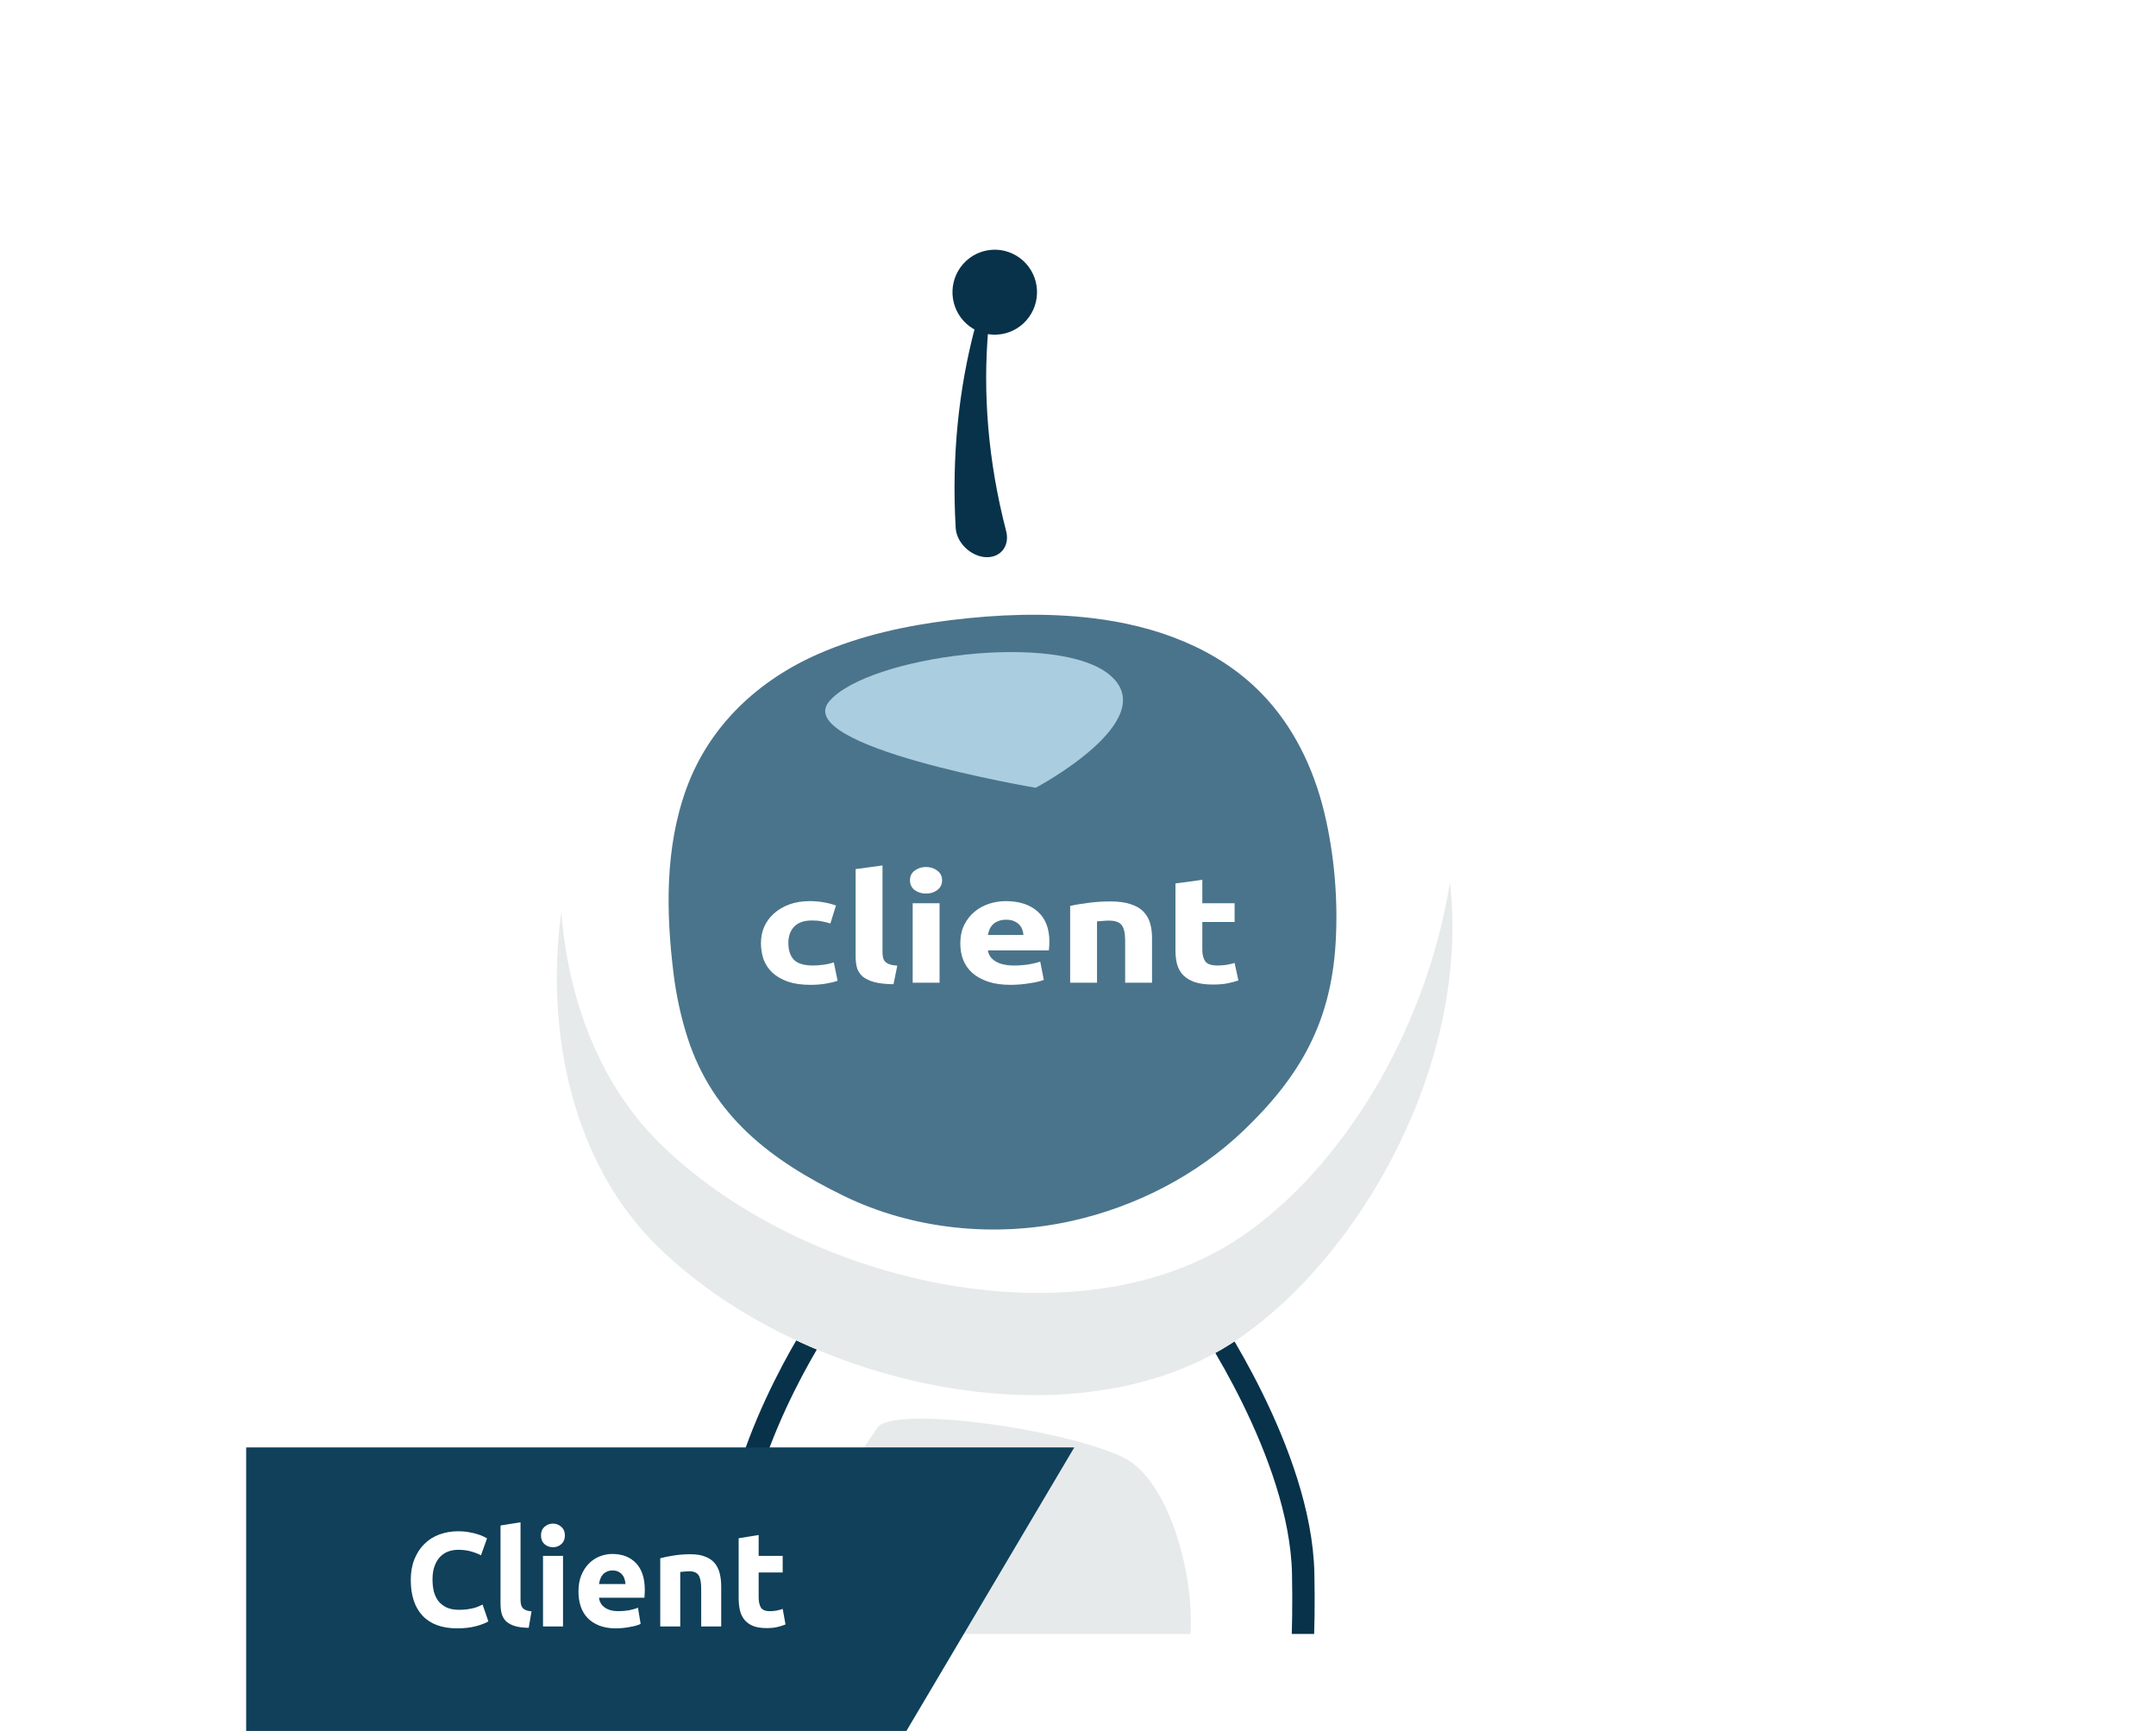<svg width="289" height="232" viewBox="0 0 289 232" fill="none" xmlns="http://www.w3.org/2000/svg">
<path d="M22 21.554H261.001C264.315 21.554 266.75 21.555 268.615 21.805C270.466 22.054 271.68 22.541 272.597 23.457C273.514 24.374 274 25.589 274.249 27.439C274.5 29.305 274.501 31.74 274.501 35.054V149.861C274.501 151.607 274.491 152.335 274.214 152.977C273.936 153.62 273.413 154.126 272.141 155.322L247.195 178.801L247.108 178.883C245.951 179.971 245.259 180.622 244.89 181.477C244.521 182.332 244.521 183.282 244.521 184.871V184.99V194.092C244.521 195.768 244.512 196.466 244.254 197.088C243.997 197.71 243.509 198.21 242.324 199.395L225.848 215.871C224.663 217.056 224.163 217.544 223.541 217.801C222.919 218.059 222.221 218.068 220.545 218.068H22C20.1 218.068 18.726 218.067 17.677 217.926C16.644 217.787 16.003 217.52 15.525 217.043C15.048 216.565 14.781 215.924 14.642 214.89C14.501 213.842 14.5 212.467 14.5 210.568V29.054C14.5 27.154 14.501 25.779 14.642 24.731C14.781 23.697 15.048 23.056 15.525 22.579C16.003 22.101 16.644 21.835 17.677 21.696C18.726 21.555 20.1 21.554 22 21.554Z" fill="white" fill-opacity="0.5" stroke="white"/>
<rect x="14" y="59.852" width="7.054" height="10.581" fill="white"/>
<path d="M21.054 14H132.155L140.973 24.581H21.054V14Z" fill="white"/>
<rect x="14" y="130.392" width="7.054" height="10.581" fill="white"/>
<rect x="14" y="144.5" width="7.054" height="10.581" fill="white"/>
<rect x="14" y="165.663" width="7.054" height="21.162" fill="white"/>
<rect x="267.946" y="66.906" width="7.054" height="21.162" fill="white"/>
<rect x="267.946" y="98.649" width="7.054" height="21.162" fill="white"/>
<g opacity="0.8" filter="url(#filter0_f_110_11222)">
<rect x="14" y="59.852" width="7.054" height="10.581" fill="white"/>
<rect x="14" y="60" width="7.054" height="10.581" fill="white"/>
<path d="M21.054 14H132.155L140.973 24.581H21.054V14Z" fill="white"/>
<rect x="14" y="130.392" width="7.054" height="10.581" fill="white"/>
<rect x="14" y="144.5" width="7.054" height="10.581" fill="white"/>
<rect x="14" y="165.663" width="7.054" height="21.162" fill="white"/>
<rect x="267.946" y="66.906" width="7.054" height="21.162" fill="white"/>
<rect x="267.946" y="98.649" width="7.054" height="21.162" fill="white"/>
</g>
<g clip-path="url(#clip0_110_11222)">
<path d="M104.06 234.724C95.695 223.798 100.463 196.208 100.463 196.208C100.463 196.208 104.724 173.371 135.128 174.894C169.028 174.884 171.557 189.321 173.623 196.929C177.139 209.883 179.959 231.02 173.244 238.189L104.06 234.724Z" fill="white"/>
<path d="M107.294 165.17C107.294 165.17 90.059 197.957 85.532 206.459C81.004 214.967 83.002 228.315 78.427 231.009C73.852 233.702 74.481 230.824 71.193 236.125C67.906 241.425 76.255 261.324 83.88 256.836C91.498 252.351 114.079 206.466 114.079 206.466L107.294 165.17Z" fill="white"/>
<path d="M167.655 165.161C167.655 165.161 184.892 197.959 189.419 206.463C193.948 214.973 191.955 228.322 196.528 231.017C201.102 233.713 200.473 230.835 203.76 236.137C207.048 241.44 198.707 261.336 191.084 256.843C183.468 252.355 160.884 206.457 160.884 206.457L167.655 165.161Z" fill="white"/>
<path d="M110.107 177.044C110.107 177.044 97.81 195.215 98.139 211.371C98.468 227.526 100.722 234.499 100.722 234.499" stroke="#07324A" stroke-width="3"/>
<path d="M161.304 175.978C161.304 175.978 174.355 194.733 174.685 210.889C175.015 227.045 173.043 233.919 173.043 233.919" stroke="#07324A" stroke-width="3"/>
<path d="M117.763 191.164C117.763 191.164 106.05 206.358 112.771 217.713C119.492 229.067 153.06 229.253 157.605 225.054C162.144 220.856 158.77 199.074 150.381 195.246C141.986 191.413 120.621 188.52 117.763 191.164Z" fill="#E6EAEB"/>
<path d="M166.348 76.754C150.923 66.841 131.611 65.311 114.725 72.435C106.818 75.773 98.157 80.873 90.688 88.649C70.817 109.345 68.874 147.821 87.827 166.739C106.779 185.656 144.175 194.369 166.057 179.404C187.939 164.439 205.134 123.661 186.288 93.455C178.97 84.227 172.455 80.679 166.348 76.754Z" fill="white"/>
<path d="M194.36 118.249C191.101 138.443 179.752 156.622 166.471 165.704C144.589 180.669 107.192 171.948 88.241 153.038C80.409 145.22 76.147 134.064 75.242 122.2C73.003 138.794 77.011 155.951 87.826 166.739C106.779 185.656 144.174 194.37 166.056 179.404C182.361 168.257 197.108 142.564 194.36 118.249Z" fill="#E6EAEB"/>
<path d="M128.105 70.742C127.547 61.178 128.51 52.046 130.738 43.719C130.867 43.238 131.361 42.969 131.829 43.105C132.254 43.223 132.519 43.629 132.481 44.059C131.72 52.6 132.429 61.802 134.867 71.176C135.344 72.995 134.315 74.599 132.445 74.68C130.575 74.761 128.614 73.214 128.183 71.312C128.145 71.12 128.117 70.922 128.105 70.742Z" fill="#07324A"/>
<path d="M137.926 42.507C136.087 45.053 132.546 45.619 130.012 43.772C127.482 41.927 126.915 38.365 128.754 35.819C130.593 33.273 134.135 32.707 136.669 34.554C139.203 36.402 139.765 39.96 137.926 42.507Z" fill="#07324A"/>
<path d="M90.292 130.552C89.276 122.339 89.106 113.598 92.034 105.621C95.114 97.228 101.677 91.141 109.757 87.621C115.366 85.175 121.394 83.867 127.397 83.123C133.708 82.343 140.125 82.099 146.402 82.849C154.817 83.844 163.116 86.812 169.085 92.924C173.343 97.284 176.053 102.888 177.495 108.832C178.869 114.489 179.389 120.691 179.026 126.528C178.367 136.936 174.401 144.135 166.758 151.467C160.381 157.587 152.164 161.749 143.654 163.647C133.442 165.923 122.427 164.815 113.158 160.314C103.304 155.522 95.551 149.585 92.165 139.092C91.271 136.311 90.658 133.455 90.292 130.552Z" fill="#4A748B"/>
<path d="M138.829 105.586C138.829 105.586 106.037 100.064 111.154 94.003C116.27 87.943 141.997 84.516 148.883 90.572C155.769 96.629 138.829 105.586 138.829 105.586Z" fill="#AACDE0"/>
<path d="M102 126.39C102 125.62 102.145 124.898 102.435 124.223C102.741 123.534 103.177 122.94 103.741 122.441C104.305 121.927 104.99 121.522 105.796 121.225C106.601 120.928 107.52 120.78 108.552 120.78C109.228 120.78 109.849 120.834 110.413 120.942C110.977 121.036 111.525 121.178 112.057 121.367L111.308 123.777C110.969 123.669 110.598 123.575 110.195 123.494C109.793 123.413 109.341 123.372 108.842 123.372C107.778 123.372 106.98 123.649 106.448 124.203C105.933 124.756 105.675 125.485 105.675 126.39C105.675 127.349 105.916 128.091 106.4 128.618C106.9 129.144 107.762 129.408 108.987 129.408C109.422 129.408 109.889 129.374 110.389 129.306C110.888 129.239 111.348 129.131 111.767 128.982L112.275 131.453C111.856 131.602 111.332 131.73 110.703 131.838C110.075 131.946 109.382 132 108.624 132C107.464 132 106.464 131.858 105.626 131.575C104.788 131.278 104.095 130.879 103.547 130.38C103.015 129.88 102.621 129.293 102.363 128.618C102.121 127.929 102 127.186 102 126.39Z" fill="white"/>
<path d="M119.769 131.919C118.721 131.905 117.867 131.811 117.206 131.635C116.562 131.46 116.046 131.217 115.659 130.906C115.288 130.582 115.031 130.197 114.885 129.752C114.757 129.293 114.692 128.78 114.692 128.213V116.486L118.294 116V127.605C118.294 127.875 118.318 128.118 118.367 128.334C118.415 128.55 118.504 128.732 118.633 128.881C118.778 129.03 118.979 129.151 119.237 129.246C119.495 129.34 119.841 129.401 120.277 129.428L119.769 131.919Z" fill="white"/>
<path d="M125.943 131.716H122.341V121.063H125.943V131.716ZM126.282 117.985C126.282 118.538 126.064 118.977 125.629 119.301C125.21 119.612 124.711 119.767 124.13 119.767C123.55 119.767 123.042 119.612 122.607 119.301C122.188 118.977 121.979 118.538 121.979 117.985C121.979 117.431 122.188 116.999 122.607 116.689C123.042 116.365 123.55 116.203 124.13 116.203C124.711 116.203 125.21 116.365 125.629 116.689C126.064 116.999 126.282 117.431 126.282 117.985Z" fill="white"/>
<path d="M128.725 126.471C128.725 125.526 128.894 124.702 129.233 124C129.587 123.284 130.047 122.69 130.611 122.218C131.175 121.745 131.82 121.387 132.545 121.144C133.286 120.901 134.044 120.78 134.817 120.78C136.622 120.78 138.049 121.246 139.096 122.177C140.144 123.095 140.668 124.452 140.668 126.248C140.668 126.424 140.66 126.619 140.644 126.835C140.627 127.038 140.611 127.22 140.595 127.382H132.424C132.505 128.003 132.851 128.496 133.464 128.861C134.076 129.225 134.898 129.408 135.929 129.408C136.59 129.408 137.235 129.36 137.863 129.266C138.508 129.158 139.032 129.03 139.435 128.881L139.918 131.332C139.725 131.413 139.467 131.494 139.145 131.575C138.822 131.656 138.46 131.723 138.057 131.777C137.67 131.845 137.251 131.899 136.8 131.939C136.348 131.98 135.897 132 135.446 132C134.302 132 133.302 131.858 132.448 131.575C131.61 131.291 130.909 130.906 130.345 130.42C129.797 129.921 129.386 129.333 129.112 128.658C128.854 127.983 128.725 127.254 128.725 126.471ZM137.187 125.316C137.17 125.06 137.114 124.81 137.017 124.567C136.937 124.324 136.8 124.108 136.606 123.919C136.429 123.73 136.195 123.575 135.905 123.453C135.631 123.332 135.285 123.271 134.866 123.271C134.463 123.271 134.116 123.332 133.826 123.453C133.536 123.561 133.294 123.71 133.101 123.899C132.907 124.088 132.754 124.311 132.642 124.567C132.545 124.81 132.472 125.06 132.424 125.316H137.187Z" fill="white"/>
<path d="M143.448 121.428C144.06 121.279 144.85 121.144 145.817 121.023C146.784 120.888 147.799 120.82 148.863 120.82C149.943 120.82 150.837 120.942 151.546 121.185C152.272 121.414 152.844 121.745 153.263 122.177C153.682 122.609 153.98 123.122 154.157 123.716C154.335 124.311 154.423 124.972 154.423 125.701V131.716H150.821V126.066C150.821 125.094 150.668 124.405 150.362 124C150.056 123.595 149.483 123.392 148.645 123.392C148.387 123.392 148.113 123.406 147.823 123.433C147.533 123.446 147.275 123.467 147.05 123.494V131.716H143.448V121.428Z" fill="white"/>
<path d="M157.563 118.41L161.165 117.924V121.063H165.492V123.575H161.165V127.322C161.165 127.956 161.294 128.462 161.552 128.841C161.826 129.219 162.366 129.408 163.171 129.408C163.558 129.408 163.953 129.381 164.356 129.327C164.775 129.259 165.154 129.171 165.492 129.063L166 131.413C165.565 131.561 165.081 131.689 164.549 131.797C164.018 131.905 163.365 131.959 162.591 131.959C161.608 131.959 160.794 131.851 160.15 131.635C159.505 131.406 158.989 131.095 158.602 130.704C158.216 130.299 157.942 129.813 157.78 129.246C157.635 128.678 157.563 128.051 157.563 127.362V118.41Z" fill="white"/>
</g>
<path d="M33 194H144L121.5 232H33V194Z" fill="#10405A"/>
<path d="M61.288 218.252C59.26 218.252 57.712 217.688 56.644 216.56C55.588 215.432 55.06 213.83 55.06 211.754C55.06 210.722 55.222 209.804 55.546 209C55.87 208.184 56.314 207.5 56.878 206.948C57.442 206.384 58.114 205.958 58.894 205.67C59.674 205.382 60.52 205.238 61.432 205.238C61.96 205.238 62.44 205.28 62.872 205.364C63.304 205.436 63.682 205.526 64.006 205.634C64.33 205.73 64.6 205.832 64.816 205.94C65.032 206.048 65.188 206.132 65.284 206.192L64.474 208.46C64.09 208.256 63.64 208.082 63.124 207.938C62.62 207.794 62.044 207.722 61.396 207.722C60.964 207.722 60.538 207.794 60.118 207.938C59.71 208.082 59.344 208.316 59.02 208.64C58.708 208.952 58.456 209.36 58.264 209.864C58.072 210.368 57.976 210.98 57.976 211.7C57.976 212.276 58.036 212.816 58.156 213.32C58.288 213.812 58.492 214.238 58.768 214.598C59.056 214.958 59.428 215.246 59.884 215.462C60.34 215.666 60.892 215.768 61.54 215.768C61.948 215.768 62.314 215.744 62.638 215.696C62.962 215.648 63.25 215.594 63.502 215.534C63.754 215.462 63.976 215.384 64.168 215.3C64.36 215.216 64.534 215.138 64.69 215.066L65.464 217.316C65.068 217.556 64.51 217.772 63.79 217.964C63.07 218.156 62.236 218.252 61.288 218.252ZM70.872 218.18C70.092 218.168 69.456 218.084 68.964 217.928C68.484 217.772 68.1 217.556 67.812 217.28C67.536 216.992 67.344 216.65 67.236 216.254C67.14 215.846 67.092 215.39 67.092 214.886V204.464L69.774 204.032V214.346C69.774 214.586 69.792 214.802 69.828 214.994C69.864 215.186 69.93 215.348 70.026 215.48C70.134 215.612 70.284 215.72 70.476 215.804C70.668 215.888 70.926 215.942 71.25 215.966L70.872 218.18ZM75.469 218H72.787V208.532H75.469V218ZM75.721 205.796C75.721 206.288 75.559 206.678 75.235 206.966C74.923 207.242 74.551 207.38 74.119 207.38C73.687 207.38 73.309 207.242 72.985 206.966C72.673 206.678 72.517 206.288 72.517 205.796C72.517 205.304 72.673 204.92 72.985 204.644C73.309 204.356 73.687 204.212 74.119 204.212C74.551 204.212 74.923 204.356 75.235 204.644C75.559 204.92 75.721 205.304 75.721 205.796ZM77.54 213.338C77.54 212.498 77.666 211.766 77.918 211.142C78.183 210.506 78.525 209.978 78.945 209.558C79.365 209.138 79.844 208.82 80.385 208.604C80.936 208.388 81.501 208.28 82.076 208.28C83.421 208.28 84.483 208.694 85.263 209.522C86.043 210.338 86.433 211.544 86.433 213.14C86.433 213.296 86.427 213.47 86.415 213.662C86.403 213.842 86.391 214.004 86.379 214.148H80.294C80.355 214.7 80.612 215.138 81.069 215.462C81.525 215.786 82.136 215.948 82.904 215.948C83.397 215.948 83.876 215.906 84.344 215.822C84.825 215.726 85.215 215.612 85.514 215.48L85.874 217.658C85.731 217.73 85.538 217.802 85.299 217.874C85.058 217.946 84.788 218.006 84.489 218.054C84.201 218.114 83.888 218.162 83.552 218.198C83.216 218.234 82.88 218.252 82.544 218.252C81.692 218.252 80.948 218.126 80.312 217.874C79.689 217.622 79.166 217.28 78.746 216.848C78.338 216.404 78.032 215.882 77.829 215.282C77.636 214.682 77.54 214.034 77.54 213.338ZM83.841 212.312C83.829 212.084 83.787 211.862 83.715 211.646C83.654 211.43 83.552 211.238 83.409 211.07C83.276 210.902 83.103 210.764 82.886 210.656C82.683 210.548 82.424 210.494 82.112 210.494C81.812 210.494 81.555 210.548 81.338 210.656C81.123 210.752 80.942 210.884 80.799 211.052C80.654 211.22 80.54 211.418 80.457 211.646C80.385 211.862 80.331 212.084 80.294 212.312H83.841ZM88.502 208.856C88.958 208.724 89.546 208.604 90.266 208.496C90.986 208.376 91.742 208.316 92.534 208.316C93.338 208.316 94.004 208.424 94.532 208.64C95.072 208.844 95.498 209.138 95.81 209.522C96.122 209.906 96.344 210.362 96.476 210.89C96.608 211.418 96.674 212.006 96.674 212.654V218H93.992V212.978C93.992 212.114 93.878 211.502 93.65 211.142C93.422 210.782 92.996 210.602 92.372 210.602C92.18 210.602 91.976 210.614 91.76 210.638C91.544 210.65 91.352 210.668 91.184 210.692V218H88.502V208.856ZM99.012 206.174L101.694 205.742V208.532H104.916V210.764H101.694V214.094C101.694 214.658 101.79 215.108 101.982 215.444C102.186 215.78 102.588 215.948 103.188 215.948C103.476 215.948 103.77 215.924 104.07 215.876C104.382 215.816 104.664 215.738 104.916 215.642L105.294 217.73C104.97 217.862 104.61 217.976 104.214 218.072C103.818 218.168 103.332 218.216 102.756 218.216C102.024 218.216 101.418 218.12 100.938 217.928C100.458 217.724 100.074 217.448 99.786 217.1C99.498 216.74 99.294 216.308 99.174 215.804C99.066 215.3 99.012 214.742 99.012 214.13V206.174Z" fill="white"/>
<defs>
<filter id="filter0_f_110_11222" x="0" y="0" width="289" height="200.825" filterUnits="userSpaceOnUse" color-interpolation-filters="sRGB">
<feFlood flood-opacity="0" result="BackgroundImageFix"/>
<feBlend mode="normal" in="SourceGraphic" in2="BackgroundImageFix" result="shape"/>
<feGaussianBlur stdDeviation="7" result="effect1_foregroundBlur_110_11222"/>
</filter>
<clipPath id="clip0_110_11222">
<rect width="167" height="210" fill="white" transform="translate(54 9)"/>
</clipPath>
</defs>
</svg>
